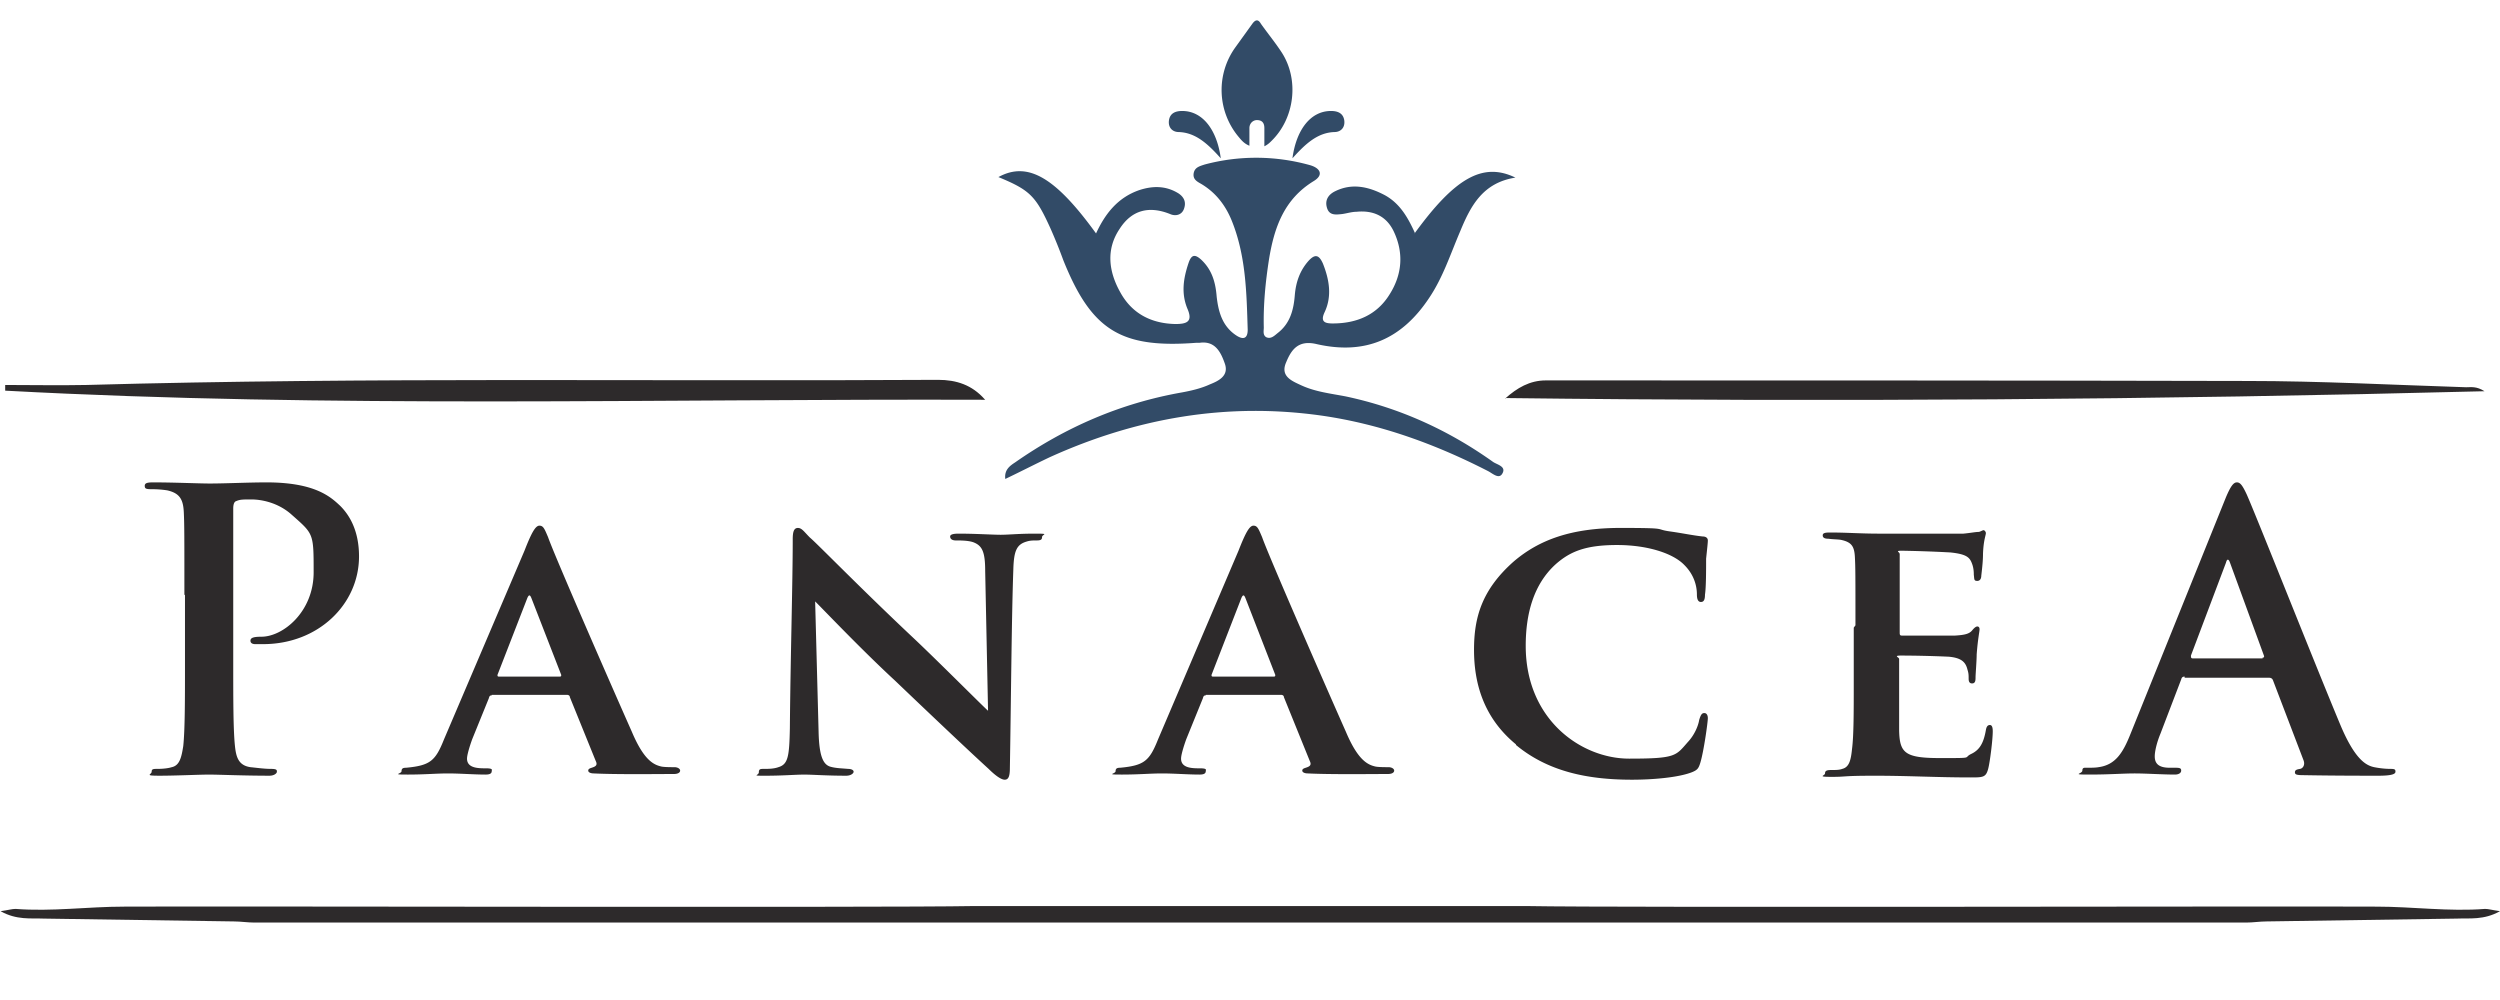 <svg xmlns:xlink="http://www.w3.org/1999/xlink" viewBox="0 0 110 44" xmlns="http://www.w3.org/2000/svg" alt="panacea logo" class="css-57k63f" width="110"  height="44" ><g clip-path="url(#clip0_2150_14164)" fill="none"><path d="M62.204 10.322c1.794-2.482 3.033-3.208 4.474-2.507-1.441.226-1.972 1.253-2.427 2.356-.43 1.003-.758 2.03-1.365 2.933-1.213 1.83-2.83 2.531-4.98 2.03-.783-.176-1.086.25-1.313.802-.278.626.252.827.682 1.027.607.276 1.264.351 1.921.476 2.376.502 4.524 1.48 6.496 2.883.177.125.607.2.404.526-.151.25-.43-.025-.632-.125-2.3-1.178-4.7-2.055-7.279-2.431-4.196-.602-8.19.1-12.006 1.83-.632.3-1.264.626-1.946.952-.05-.401.202-.577.43-.727 2.224-1.554 4.65-2.607 7.355-3.083.404-.075.834-.175 1.213-.35.38-.151.86-.377.657-.928-.177-.501-.43-1.003-1.112-.902h-.152c-3.31.25-4.6-.552-5.838-3.634a22.423 22.423 0 00-.556-1.379c-.658-1.454-.91-1.704-2.3-2.28 1.288-.703 2.502 0 4.296 2.48.405-.877.96-1.578 1.896-1.904.607-.2 1.188-.2 1.744.15.253.176.329.401.227.677-.1.275-.379.326-.606.225-.935-.376-1.694-.175-2.224.652-.607.902-.48 1.88.025 2.782.505.927 1.34 1.379 2.426 1.404.506 0 .784-.1.531-.677-.278-.677-.177-1.329.05-2.005.127-.376.279-.401.557-.15.48.45.632 1.002.682 1.628.076.677.253 1.304.86 1.705.303.2.505.15.505-.25-.05-1.63-.076-3.259-.708-4.813-.278-.677-.707-1.228-1.34-1.604-.176-.1-.378-.2-.328-.476.05-.25.253-.301.48-.376a8.778 8.778 0 014.626.025c.455.125.632.426.177.702-1.314.802-1.744 2.055-1.972 3.458-.151.978-.252 1.98-.227 2.983 0 .15-.05.326.1.426.203.1.355-.05.506-.175.556-.426.708-1.028.759-1.68.05-.576.227-1.077.606-1.503.278-.301.455-.276.632.125.278.702.405 1.428.076 2.13-.202.426 0 .502.354.502 1.062 0 1.946-.377 2.502-1.279.556-.877.632-1.83.177-2.782-.328-.676-.91-.927-1.643-.852-.202 0-.43.075-.632.1-.252.025-.556.076-.657-.275-.1-.326.05-.577.354-.727.758-.376 1.491-.2 2.199.175.632.351.986.928 1.314 1.654l-.05.076z" fill="#324B67"></path><path d="M43.348 17.59c-14.382-.05-28.764.376-43.12-.401v-.25c1.188 0 2.375.024 3.563 0 12.487-.352 24.998-.151 37.484-.226.81 0 1.492.225 2.048.852l.025.025zM66.223 17.54c.53-.476 1.087-.802 1.794-.802 10.288 0 20.575 0 30.862.025 3.21 0 6.42.175 9.63.276.227 0 .455-.05.809.175-14.458.376-28.764.476-43.095.3v.026zM104.566 39.892c-3.817-.025-33.517.05-37.334-.025H42.793c-3.816.075-33.517 0-37.333.025-1.593 0-3.185.225-4.777.1-.152 0-.304.05-.658.1.708.401 1.34.301 1.896.326 2.78.05 5.586.075 8.366.125.304 0 .607.05.91.05h87.631c.303 0 .607-.05.91-.05 2.78-.05 5.586-.075 8.366-.125.556-.025 1.188.075 1.896-.326-.354-.05-.505-.1-.657-.1-1.592.125-3.185-.1-4.777-.1z" fill="#2D2A2B"></path><path d="M53.711 6.963c-.581-.651-1.112-1.128-1.845-1.153-.278 0-.48-.2-.43-.526.05-.3.278-.401.582-.401.884 0 1.516.802 1.693 2.055v.025zM56.87 6.963c.582-.651 1.113-1.128 1.846-1.153.278 0 .48-.2.43-.526-.051-.3-.279-.401-.582-.401-.885 0-1.517.802-1.693 2.055v.025zM55.632 6.437v-.802c0-.276-.152-.351-.328-.351-.178 0-.33.15-.33.35v.778c-.252-.1-.378-.276-.505-.426a3.213 3.213 0 01-.126-3.885l.758-1.053c.127-.175.253-.225.38 0 .303.426.631.827.91 1.253.783 1.203.58 2.908-.456 3.91-.076.075-.151.15-.303.226z" fill="#324B67"></path><path d="M8.113 26.162c0-2.582 0-3.058-.025-3.61-.025-.576-.177-.852-.733-.977a4.475 4.475 0 00-.682-.05c-.253 0-.304-.025-.304-.15 0-.126.127-.15.38-.15.91 0 1.996.05 2.477.05.707 0 1.693-.05 2.502-.05 2.148 0 2.83.65 3.235 1.027.38.376.834 1.052.834 2.23 0 2.106-1.794 3.86-4.22 3.86h-.355c-.075 0-.202-.025-.202-.15 0-.126.127-.176.48-.176.96 0 2.3-1.103 2.3-2.832 0-1.73 0-1.68-.96-2.531-.607-.552-1.365-.677-1.77-.677-.404 0-.505 0-.682.075-.076.025-.126.126-.126.326v6.817c0 1.58 0 2.908.076 3.634.05.476.151.852.682.928.253.025.607.075.885.075s.278.05.278.125-.127.176-.329.176c-1.137 0-2.224-.05-2.654-.05-.43 0-1.466.05-2.173.05-.708 0-.354-.05-.354-.176 0-.125.076-.125.278-.125s.455-.025.606-.075c.354-.075.43-.452.506-.928.076-.727.076-2.055.076-3.634v-3.007l-.026-.025zM21.636 30.598c-.076 0-.101.025-.127.125l-.733 1.805c-.126.35-.227.701-.227.852 0 .426.506.426.834.426.329 0 .253.075.253.125 0 .125-.127.15-.278.15-.506 0-1.112-.05-1.643-.05-.53 0-1.011.05-1.77.05-.758 0-.277-.025-.277-.15s.075-.15.202-.15c1.061-.1 1.289-.301 1.668-1.253l3.539-8.296c.303-.777.48-1.103.657-1.103.177 0 .227.15.379.501.278.802 2.755 6.466 3.69 8.572.53 1.253.96 1.453 1.314 1.529.152.025.405.025.556.025.152 0 .253.075.253.15s-.075.15-.278.15c-.707 0-2.451.026-3.513-.025-.152 0-.253-.05-.253-.125s.076-.1.152-.125c.152-.05.278-.1.177-.301l-1.138-2.807c0-.075-.076-.1-.126-.1h-3.311v.025zm2.982-.827c.076 0 .076-.025.076-.076l-1.314-3.383c-.05-.125-.101-.175-.177 0l-1.314 3.383c0 .05 0 .076.075.076h2.654zM34.88 23.73c0-.325.05-.5.228-.5.177 0 .278.175.53.425.279.226 2.225 2.23 4.6 4.461 1.088 1.028 2.958 2.908 3.236 3.158l-.126-6.14c0-.852-.127-1.128-.531-1.278-.228-.076-.556-.076-.758-.076-.177 0-.253-.075-.253-.175 0-.1.177-.125.379-.125.733 0 1.491.05 1.845.05.354 0 .784-.05 1.491-.05.708 0 .329.025.329.15 0 .126-.076.15-.253.15-.151 0-.278 0-.43.05-.43.126-.556.402-.58 1.204-.077 2.13-.102 5.814-.153 8.772 0 .376-.075.501-.227.501-.152 0-.404-.175-.708-.476-.935-.852-2.73-2.557-4.12-3.885-1.466-1.353-3.108-3.083-3.513-3.484l.152 5.74c.025 1.077.202 1.428.505 1.529.253.075.531.075.784.1.151 0 .252.05.252.125s-.126.176-.328.176c-.86 0-1.466-.05-1.845-.05-.38 0-.96.05-1.668.05s-.329 0-.329-.15c0-.151.076-.151.227-.151.177 0 .43 0 .632-.075.43-.126.48-.477.506-1.705.025-2.982.126-6.44.126-8.296v-.025zM53.054 30.598c-.076 0-.101.025-.127.125l-.733 1.805c-.126.35-.227.701-.227.852 0 .426.505.426.834.426.329 0 .253.075.253.125 0 .125-.127.15-.278.15-.506 0-1.112-.05-1.643-.05-.53 0-1.011.05-1.77.05-.758 0-.277-.025-.277-.15s.075-.15.202-.15c1.061-.1 1.289-.301 1.668-1.253l3.538-8.296c.304-.777.48-1.103.658-1.103.177 0 .227.15.379.501.278.802 2.755 6.466 3.69 8.572.53 1.253.96 1.453 1.314 1.529.152.025.405.025.557.025.151 0 .252.075.252.15s-.076.15-.278.15c-.708 0-2.452.026-3.513-.025-.152 0-.253-.05-.253-.125s.076-.1.152-.125c.151-.05.278-.1.177-.301l-1.138-2.807c0-.075-.075-.1-.126-.1h-3.311v.025zm2.982-.827c.076 0 .076-.025.076-.076l-1.314-3.383c-.05-.125-.101-.175-.177 0l-1.314 3.383c0 .05 0 .076.075.076h2.654zM66.703 32.753c-1.466-1.203-1.846-2.757-1.846-4.16 0-1.404.329-2.632 1.744-3.885 1.113-.952 2.528-1.479 4.702-1.479 2.173 0 1.466.05 2.148.15.556.076 1.011.176 1.466.226.152 0 .228.075.228.175 0 .1-.026.326-.076.802 0 .477 0 1.279-.05 1.58 0 .225-.051.325-.178.325-.126 0-.177-.125-.177-.325 0-.427-.151-.903-.556-1.304-.48-.501-1.592-.877-2.957-.877-1.365 0-2.047.276-2.68.827-1.01.902-1.339 2.23-1.339 3.61 0 3.257 2.452 4.962 4.55 4.962s2.047-.126 2.603-.752c.253-.276.43-.652.48-.953.076-.25.127-.3.228-.3s.152.1.152.225c0 .176-.177 1.454-.329 1.955-.076.25-.126.326-.38.426-.58.226-1.693.326-2.628.326-1.997 0-3.715-.376-5.106-1.529v-.025zM81.64 27.515c0-2.155 0-2.531-.025-3.008-.025-.476-.151-.651-.606-.752-.127-.024-.38-.024-.556-.05-.178 0-.253-.05-.253-.15 0-.1.1-.125.328-.125.708 0 1.365.05 2.098.05h3.766c.278-.025.531-.075.657-.075.076 0 .177-.076.228-.076.05 0 .101.076.101.126 0 .1-.101.3-.126.902 0 .276-.026.551-.076.977 0 .076-.026.226-.177.226-.152 0-.126-.075-.152-.276 0-.075 0-.275-.076-.476-.1-.276-.227-.426-.96-.501a56.174 56.174 0 00-2.123-.075c-.329 0-.101.05-.101.15v3.434c0 .1 0 .15.1.15h2.326c.43-.025.632-.075.758-.225.102-.126.177-.176.228-.176.05 0 .101.025.101.125s-.076.426-.126 1.103c0 .276-.05.877-.05 1.003 0 .125 0 .275-.153.275-.151 0-.151-.15-.151-.225 0-.125 0-.226-.05-.376-.077-.326-.253-.526-.835-.576a53.172 53.172 0 00-2.073-.05c-.379 0-.1.075-.1.15v3.157c.025.978.252 1.204 1.794 1.204s1.011 0 1.365-.176c.379-.175.556-.476.657-1.052.025-.15.076-.226.177-.226.101 0 .126.125.126.276 0 .376-.126 1.378-.202 1.654-.101.376-.227.376-.783.376-1.466 0-2.705-.075-4.196-.075-1.492 0-1.213.05-1.896.05-.682 0-.303-.05-.303-.15 0-.1.05-.151.253-.151.202 0 .379 0 .505-.05.303-.075.38-.376.43-.877.076-.577.076-1.655.076-2.858v-2.48l.075-.101zM96.124 29.77c-.076 0-.127.026-.152.126l-.91 2.38c-.177.427-.253.803-.253 1.003 0 .301.152.502.657.502h.253c.202 0 .253.025.253.125s-.101.175-.278.175c-.53 0-1.264-.05-1.77-.05-.505 0-1.112.05-1.97.05-.86 0-.33-.025-.33-.175s.102-.125.228-.125.354 0 .48-.025c.759-.1 1.087-.652 1.416-1.48l4.195-10.4c.203-.476.329-.652.48-.652.152 0 .253.15.43.526.405.903 3.084 7.67 4.146 10.201.631 1.479 1.112 1.73 1.466 1.805.252.05.505.075.707.075.203 0 .228.025.228.125s-.152.176-.758.176c-.607 0-1.947 0-3.286-.025-.304 0-.379-.026-.379-.126s.075-.125.227-.15c.126-.025.228-.176.152-.376l-1.34-3.509c-.025-.075-.076-.125-.177-.125h-3.715v-.05zm3.412-.826c.076 0 .1-.05.076-.1l-1.492-4.086c-.05-.15-.126-.2-.177 0l-1.541 4.085c0 .076 0 .126.076.126h3.083l-.025-.025z" fill="#2D2A2B"></path></g><defs><clipPath id="clip0_2150_14164"><path fill="#fff" d="M0 0H110V44H0z"></path></clipPath></defs></svg>
